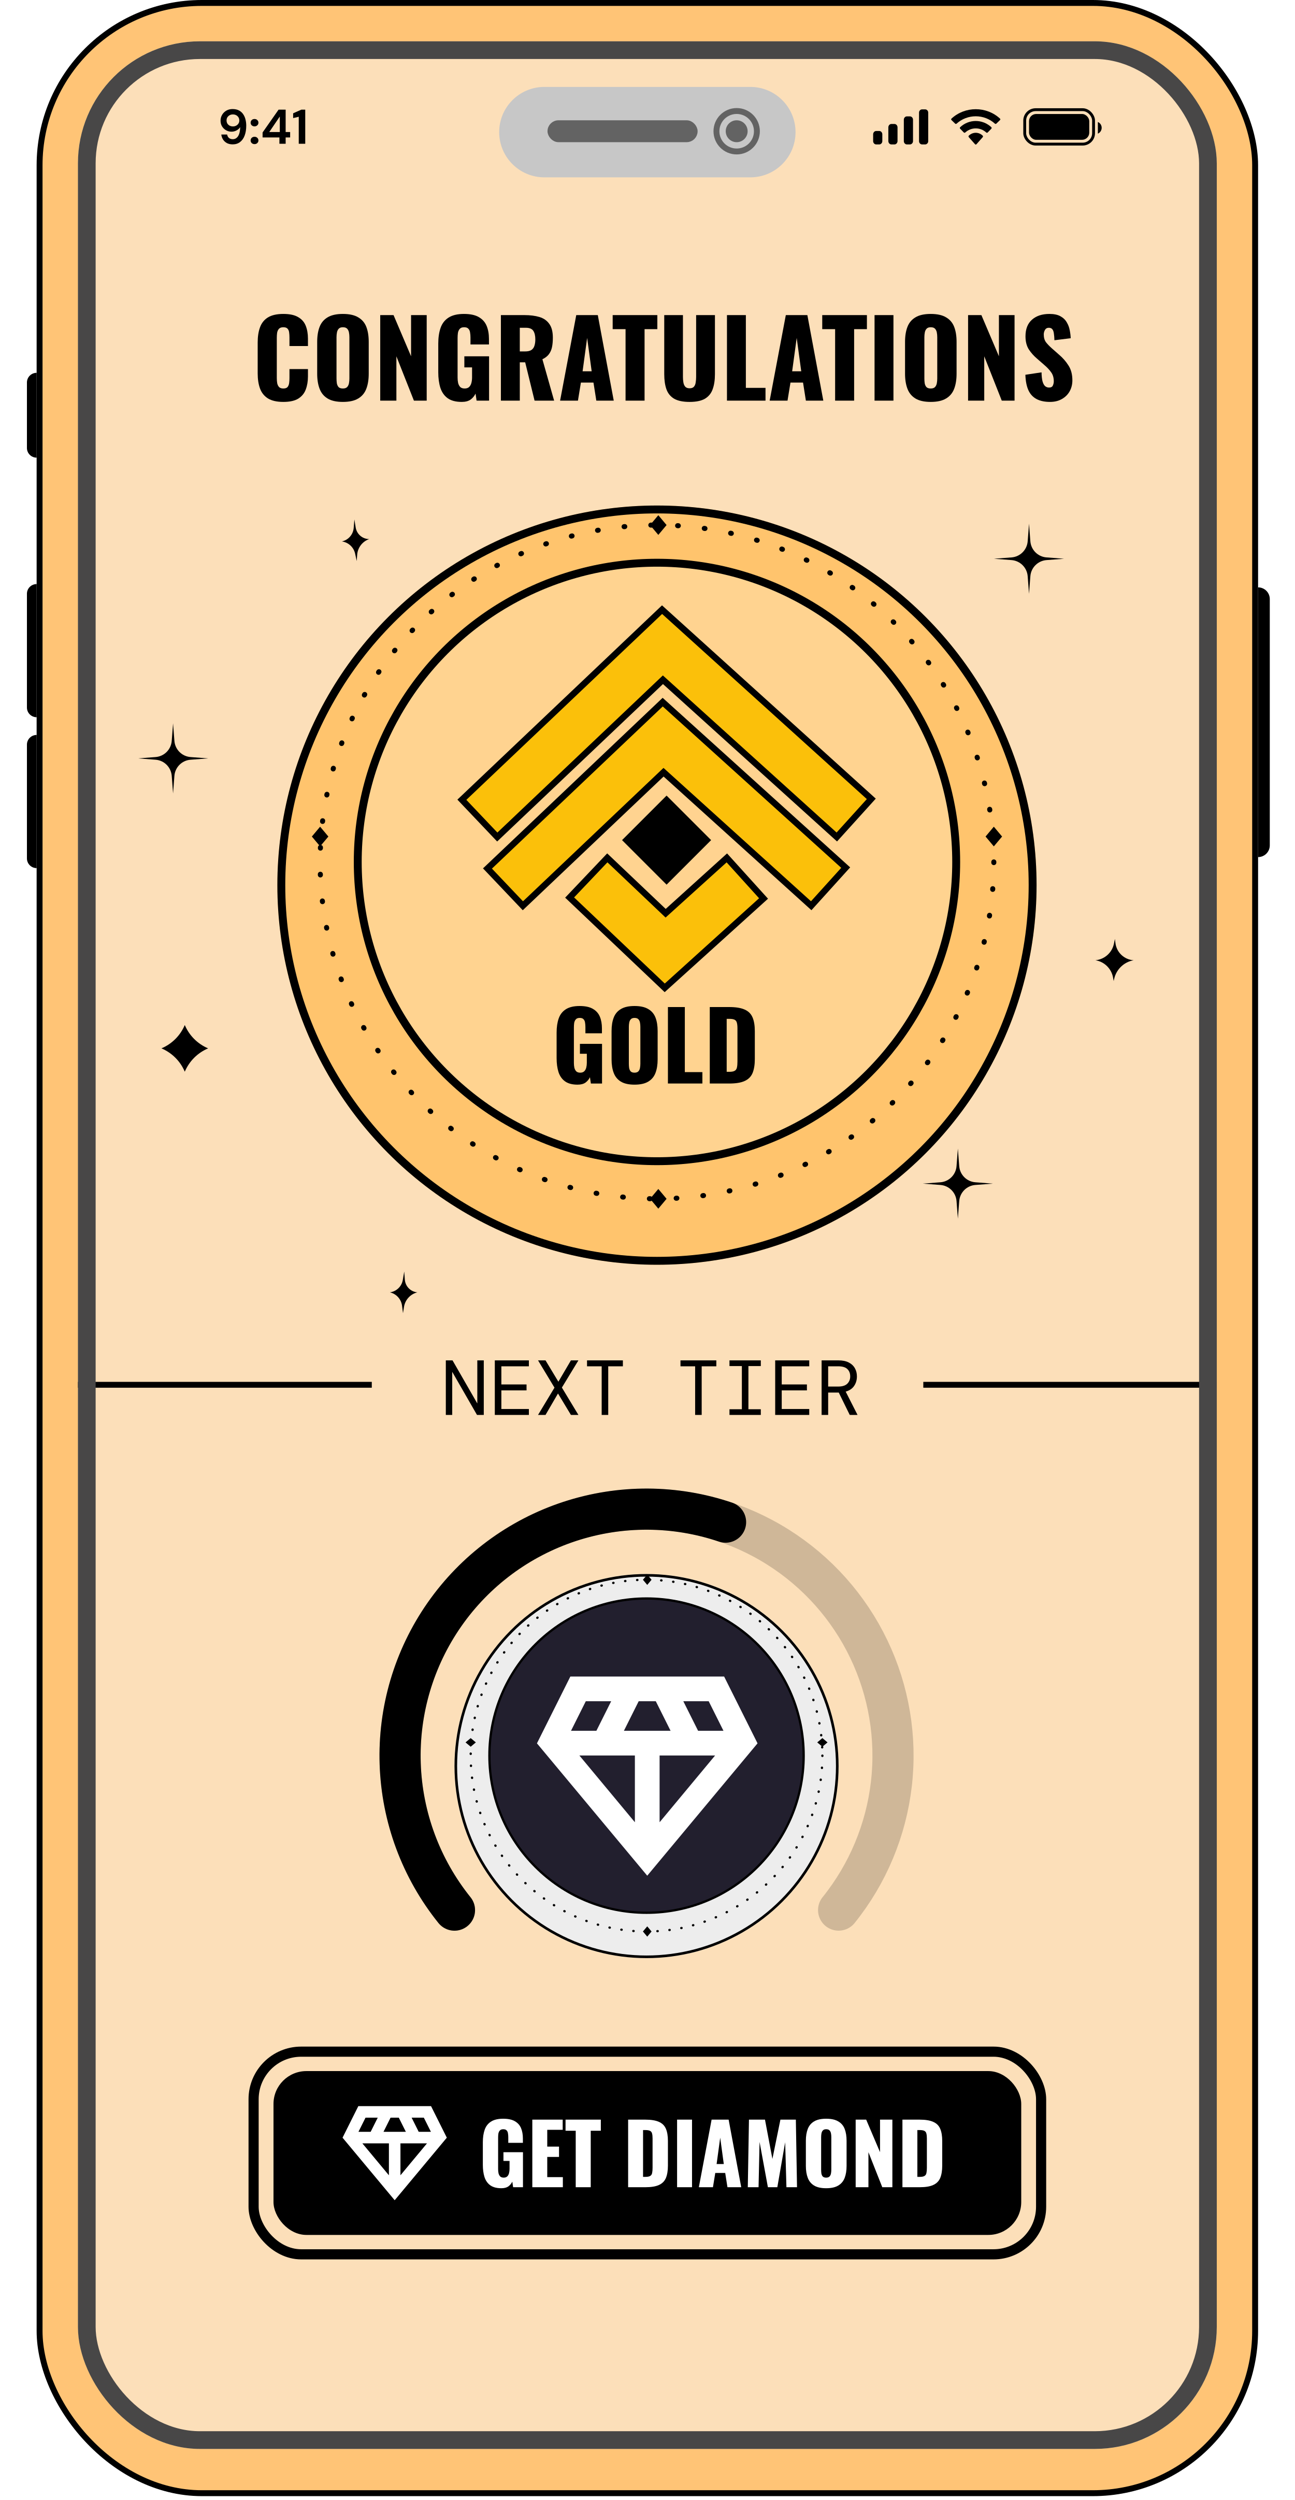 <svg width="230" height="444" viewBox="0 0 230 444" fill="none" xmlns="http://www.w3.org/2000/svg">
<rect x="7.03" y="0.524" width="215.889" height="442.258" rx="28.82" fill="#FFC476" stroke="black" stroke-width="1.048"/>
<g clip-path="url(#clip0_3012_8229)">
<rect x="13.842" y="7.334" width="202.265" height="427.586" rx="21.662" fill="#FCDFB9"/>
<g filter="url(#filter0_d_3012_8229)">
<circle cx="116.682" cy="153.077" r="67.419" fill="#FFC46D"/>
<circle cx="116.682" cy="153.077" r="66.718" stroke="black" stroke-width="1.403"/>
</g>
<circle cx="116.682" cy="153.075" r="59.827" stroke="black" stroke-width="0.897" stroke-linecap="round" stroke-dasharray="0.12 4.64"/>
<path d="M116.922 211.156L118.388 212.906L116.922 214.656L115.455 212.906L116.922 211.156Z" fill="black"/>
<path d="M116.922 91.498L118.388 93.248L116.922 94.997L115.455 93.248L116.922 91.498Z" fill="black"/>
<path d="M176.509 150.316L175.042 148.567L176.509 146.817L177.976 148.567L176.509 150.316Z" fill="black"/>
<path d="M56.855 150.316L55.388 148.567L56.855 146.817L58.322 148.567L56.855 150.316Z" fill="black"/>
<circle cx="116.682" cy="153.082" r="53.144" fill="#FFD390" stroke="black" stroke-width="1.403"/>
<path fill-rule="evenodd" clip-rule="evenodd" d="M117.587 108.273L154.748 141.875L148.623 148.648L117.738 120.721L88.318 148.654L82.031 142.032L117.587 108.273Z" fill="#FBC00A" stroke="black" stroke-width="1.124" stroke-linecap="square"/>
<path fill-rule="evenodd" clip-rule="evenodd" d="M118.059 175.438L135.61 159.568L129.091 152.359L118.221 162.188L107.861 152.352L101.169 159.401L118.059 175.438Z" fill="#FBC00A" stroke="black" stroke-width="1.124" stroke-linecap="square"/>
<path fill-rule="evenodd" clip-rule="evenodd" d="M117.698 124.695L150.2 154.084L144.076 160.857L117.85 137.143L92.866 160.863L86.579 154.241L117.698 124.695Z" fill="#FBC00A" stroke="black" stroke-width="1.124" stroke-linecap="square"/>
<path d="M118.39 141.295L126.299 149.204L118.39 157.113L110.481 149.204L118.39 141.295Z" fill="black"/>
<path d="M126.062 192.43V178.848H129.5C130.685 178.848 131.607 178.999 132.267 179.3C132.926 179.591 133.39 180.055 133.659 180.692C133.927 181.318 134.061 182.134 134.061 183.14V188.07C134.061 189.088 133.927 189.92 133.659 190.569C133.39 191.206 132.926 191.676 132.267 191.977C131.618 192.279 130.707 192.43 129.534 192.43H126.062ZM129.064 190.351H129.534C129.992 190.351 130.322 190.284 130.523 190.15C130.724 190.015 130.847 189.814 130.892 189.546C130.948 189.278 130.976 188.942 130.976 188.54V182.621C130.976 182.218 130.942 181.894 130.875 181.648C130.819 181.402 130.691 181.223 130.489 181.111C130.288 181 129.964 180.944 129.517 180.944H129.064V190.351Z" fill="black"/>
<path d="M118.628 192.43V178.848H121.629V190.401H124.748V192.43H118.628Z" fill="black"/>
<path d="M112.693 192.632C111.676 192.632 110.871 192.453 110.278 192.096C109.686 191.738 109.261 191.224 109.004 190.553C108.747 189.882 108.618 189.083 108.618 188.155V183.108C108.618 182.169 108.747 181.369 109.004 180.71C109.261 180.05 109.686 179.547 110.278 179.201C110.871 178.843 111.676 178.664 112.693 178.664C113.721 178.664 114.532 178.843 115.124 179.201C115.728 179.547 116.158 180.05 116.415 180.71C116.673 181.369 116.801 182.169 116.801 183.108V188.155C116.801 189.083 116.673 189.882 116.415 190.553C116.158 191.224 115.728 191.738 115.124 192.096C114.532 192.453 113.721 192.632 112.693 192.632ZM112.693 190.503C113.006 190.503 113.235 190.424 113.38 190.268C113.526 190.111 113.621 189.91 113.665 189.664C113.71 189.418 113.733 189.167 113.733 188.91V182.37C113.733 182.102 113.71 181.85 113.665 181.615C113.621 181.369 113.526 181.168 113.38 181.012C113.235 180.855 113.006 180.777 112.693 180.777C112.402 180.777 112.184 180.855 112.039 181.012C111.894 181.168 111.799 181.369 111.754 181.615C111.709 181.85 111.687 182.102 111.687 182.37V188.91C111.687 189.167 111.704 189.418 111.737 189.664C111.782 189.91 111.871 190.111 112.005 190.268C112.151 190.424 112.38 190.503 112.693 190.503Z" fill="black"/>
<path d="M102.581 192.632C101.642 192.632 100.899 192.437 100.351 192.045C99.814 191.654 99.428 191.106 99.194 190.402C98.97 189.687 98.858 188.865 98.858 187.937V183.376C98.858 182.415 98.981 181.582 99.227 180.877C99.473 180.173 99.892 179.631 100.485 179.251C101.089 178.86 101.905 178.664 102.933 178.664C103.939 178.664 104.727 178.832 105.297 179.167C105.879 179.502 106.292 179.966 106.538 180.559C106.784 181.151 106.907 181.844 106.907 182.638V183.51H103.973V182.403C103.973 182.113 103.95 181.844 103.906 181.599C103.872 181.353 103.783 181.157 103.637 181.012C103.503 180.855 103.28 180.777 102.967 180.777C102.642 180.777 102.408 180.866 102.262 181.045C102.117 181.213 102.022 181.425 101.977 181.682C101.944 181.939 101.927 182.208 101.927 182.487V188.775C101.927 189.077 101.955 189.362 102.011 189.631C102.078 189.888 102.19 190.1 102.346 190.268C102.514 190.424 102.749 190.503 103.051 190.503C103.364 190.503 103.604 190.419 103.772 190.251C103.939 190.083 104.057 189.865 104.124 189.597C104.191 189.329 104.224 189.044 104.224 188.742V187.149H103V185.388H106.924V192.431H104.945L104.778 191.307C104.599 191.688 104.336 192.006 103.99 192.263C103.643 192.509 103.173 192.632 102.581 192.632Z" fill="black"/>
<path d="M30.737 128.461L30.975 131.583C31.091 133.115 32.309 134.333 33.842 134.45L36.964 134.687L33.842 134.925C32.309 135.042 31.091 136.26 30.975 137.792L30.737 140.914L30.5 137.792C30.383 136.26 29.165 135.042 27.633 134.925L24.511 134.687L27.633 134.45C29.165 134.333 30.383 133.115 30.5 131.583L30.737 128.461Z" fill="black"/>
<path d="M182.76 93.006L182.998 96.128C183.114 97.66 184.332 98.878 185.865 98.995L188.987 99.232L185.865 99.47C184.332 99.587 183.114 100.804 182.998 102.337L182.76 105.459L182.523 102.337C182.406 100.804 181.188 99.587 179.656 99.47L176.534 99.232L179.656 98.995C181.188 98.878 182.406 97.66 182.523 96.128L182.76 93.006Z" fill="black"/>
<path d="M170.125 203.98L170.363 207.103C170.479 208.635 171.697 209.853 173.229 209.969L176.352 210.207L173.229 210.445C171.697 210.561 170.479 211.779 170.363 213.311L170.125 216.434L169.887 213.311C169.771 211.779 168.553 210.561 167.021 210.445L163.898 210.207L167.021 209.969C168.553 209.853 169.771 208.635 169.887 207.103L170.125 203.98Z" fill="black"/>
<path d="M32.819 182.041V182.041C33.608 183.91 35.095 185.397 36.964 186.186V186.186V186.186C35.095 186.976 33.608 188.463 32.819 190.332V190.332V190.332C32.029 188.463 30.542 186.976 28.673 186.186V186.186V186.186C30.542 185.397 32.029 183.91 32.819 182.041V182.041Z" fill="black"/>
<path d="M62.94 92.252L63.175 93.695C63.368 94.874 64.386 95.739 65.58 95.739V95.739V95.739C64.371 96.153 63.527 97.249 63.437 98.524L63.357 99.643L63.075 98.339C62.826 97.188 61.883 96.316 60.717 96.157V96.157V96.157C61.87 95.909 62.725 94.933 62.819 93.757L62.94 92.252Z" fill="black"/>
<path d="M198.016 166.754L198.111 167.506C198.321 169.161 199.678 170.433 201.343 170.536V170.536V170.536C199.62 170.844 198.252 172.159 197.877 173.868L197.797 174.236L197.687 173.621C197.404 172.031 196.147 170.793 194.552 170.536V170.536V170.536C196.181 170.387 197.52 169.189 197.846 167.586L198.016 166.754Z" fill="black"/>
<path d="M71.791 225.816L71.903 227.274C71.994 228.465 72.934 229.414 74.124 229.516V229.516V229.516C72.884 229.825 71.949 230.845 71.75 232.108L71.575 233.216L71.405 231.892C71.256 230.724 70.391 229.774 69.242 229.516V229.516V229.516C70.413 229.368 71.348 228.469 71.542 227.305L71.791 225.816Z" fill="black"/>
<g filter="url(#filter1_d_3012_8229)">
<circle cx="114.829" cy="311.793" r="34.108" fill="#EDEDED"/>
<circle cx="114.829" cy="311.793" r="33.876" stroke="black" stroke-width="0.464"/>
</g>
<circle cx="114.828" cy="311.794" r="31.232" stroke="black" stroke-width="0.404" stroke-linecap="round" stroke-dasharray="0.05 2.09"/>
<path d="M114.954 342.113L115.72 343.027L114.954 343.94L114.188 343.027L114.954 342.113Z" fill="black"/>
<path d="M114.954 279.646L115.72 280.56L114.954 281.473L114.188 280.56L114.954 279.646Z" fill="black"/>
<path d="M146.974 309.445L146.06 310.211L145.147 309.445L146.06 308.68L146.974 309.445Z" fill="black"/>
<path d="M84.511 309.445L83.597 310.211L82.684 309.445L83.597 308.68L84.511 309.445Z" fill="black"/>
<circle cx="114.828" cy="311.793" r="27.907" fill="#221F2E" stroke="black" stroke-width="0.404"/>
<path d="M114.954 332.701L95.684 309.576L101.465 298.014H128.443L134.225 309.576L114.954 332.701ZM110.377 307.649H119.531L116.64 301.868H113.268L110.377 307.649ZM113.027 324.366V311.503H102.332L113.027 324.366ZM116.881 324.366L127.576 311.503H116.881V324.366ZM123.818 307.649H128.925L126.035 301.868H120.928L123.818 307.649ZM100.983 307.649H106.09L108.98 301.868H103.874L100.983 307.649Z" fill="white" stroke="white" stroke-width="0.535"/>
<path d="M148.942 339.226C154.116 332.793 157.364 325.027 158.314 316.827C159.263 308.626 157.874 300.324 154.307 292.879C150.74 285.434 145.14 279.149 138.154 274.75C131.168 270.351 123.081 268.017 114.825 268.018C106.57 268.018 98.483 270.353 91.498 274.753C84.512 279.153 78.913 285.438 75.347 292.884C71.781 300.33 70.393 308.632 71.344 316.832C72.294 325.033 75.544 332.798 80.718 339.231" stroke="black" stroke-opacity="0.18" stroke-width="7.305" stroke-linecap="round" stroke-linejoin="round"/>
<path d="M128.866 270.329C119.892 267.291 110.175 267.246 101.174 270.202C92.172 273.157 84.373 278.953 78.946 286.718C73.519 294.484 70.758 303.801 71.078 313.27C71.397 322.739 74.78 331.848 80.718 339.231" stroke="black" stroke-width="7.305" stroke-linecap="round" stroke-linejoin="round"/>
<path d="M145.923 251.287V241.598H148.899C149.646 241.598 150.26 241.722 150.74 241.971C151.229 242.221 151.593 242.562 151.833 242.996C152.073 243.42 152.193 243.905 152.193 244.449C152.193 245.086 152.027 245.649 151.695 246.138C151.372 246.617 150.873 246.954 150.2 247.148L152.304 251.287H150.92L148.968 247.314H148.899H147.086V251.287H145.923ZM147.086 246.248H148.857C149.595 246.248 150.135 246.082 150.477 245.75C150.827 245.409 151.003 244.975 151.003 244.449C151.003 243.895 150.832 243.457 150.49 243.134C150.158 242.811 149.609 242.65 148.843 242.65H147.086V246.248Z" fill="black"/>
<path d="M137.679 251.287V241.598H143.727V242.65H138.841V245.875H143.312V246.927H138.841V250.235H143.727V251.287H137.679Z" fill="black"/>
<path d="M129.559 251.287V250.276H131.76V242.608H129.559V241.598H135.123V242.608H132.923V250.276H135.123V251.287H129.559Z" fill="black"/>
<path d="M123.461 251.287V242.65H120.858V241.598H127.225V242.65H124.623V251.287H123.461Z" fill="black"/>
<path d="M106.862 251.287V242.65H104.26V241.598H110.627V242.65H108.025V251.287H106.862Z" fill="black"/>
<path d="M95.559 251.287L98.48 246.442L95.559 241.598H96.888L99.172 245.39L101.4 241.598H102.729L99.794 246.428L102.729 251.287H101.4L99.103 247.48L96.888 251.287H95.559Z" fill="black"/>
<path d="M87.882 251.287V241.598H93.931V242.65H89.045V245.875H93.516V246.927H89.045V250.235H93.931V251.287H87.882Z" fill="black"/>
<path d="M79.182 251.287V241.598H80.372L84.773 249.252V241.598H85.922V251.287H84.718L80.317 243.632V251.287H79.182Z" fill="black"/>
<line x1="1.788" y1="245.933" x2="66.031" y2="245.933" stroke="black" stroke-width="1.044"/>
<line x1="163.985" y1="245.933" x2="228.227" y2="245.933" stroke="black" stroke-width="1.044"/>
<path d="M186.485 71.378C185.534 71.378 184.74 71.209 184.102 70.872C183.465 70.534 182.983 70.015 182.658 69.315C182.333 68.602 182.152 67.683 182.114 66.558L184.984 66.126C184.997 66.776 185.053 67.302 185.153 67.702C185.265 68.102 185.415 68.39 185.603 68.565C185.803 68.74 186.041 68.827 186.316 68.827C186.666 68.827 186.891 68.709 186.991 68.471C187.104 68.233 187.16 67.983 187.16 67.721C187.16 67.095 187.01 66.57 186.71 66.145C186.41 65.707 186.003 65.27 185.49 64.832L184.177 63.688C183.602 63.2 183.115 62.65 182.714 62.037C182.327 61.412 182.133 60.643 182.133 59.73C182.133 58.442 182.514 57.461 183.277 56.785C184.04 56.098 185.078 55.754 186.391 55.754C187.204 55.754 187.854 55.892 188.341 56.167C188.842 56.442 189.217 56.804 189.467 57.254C189.729 57.692 189.905 58.161 189.992 58.661C190.092 59.149 190.148 59.618 190.161 60.068L187.272 60.424C187.26 59.974 187.229 59.587 187.179 59.261C187.141 58.924 187.053 58.667 186.916 58.492C186.778 58.305 186.566 58.211 186.278 58.211C185.966 58.211 185.734 58.342 185.584 58.605C185.447 58.867 185.378 59.13 185.378 59.393C185.378 59.955 185.509 60.418 185.772 60.781C186.047 61.131 186.403 61.5 186.841 61.887L188.098 62.994C188.76 63.557 189.317 64.194 189.767 64.907C190.23 65.62 190.461 66.501 190.461 67.552C190.461 68.265 190.298 68.915 189.973 69.502C189.648 70.078 189.185 70.534 188.585 70.872C187.998 71.209 187.297 71.378 186.485 71.378Z" fill="black"/>
<path d="M171.938 71.154V55.961H174.301L177.415 63.276V55.961H180.191V71.154H177.921L174.808 63.276V71.154H171.938Z" fill="black"/>
<path d="M165.299 71.378C164.161 71.378 163.261 71.178 162.598 70.778C161.935 70.378 161.46 69.803 161.173 69.052C160.885 68.302 160.741 67.408 160.741 66.37V60.724C160.741 59.674 160.885 58.78 161.173 58.042C161.46 57.304 161.935 56.742 162.598 56.354C163.261 55.954 164.161 55.754 165.299 55.754C166.449 55.754 167.356 55.954 168.019 56.354C168.694 56.742 169.175 57.304 169.463 58.042C169.751 58.78 169.894 59.674 169.894 60.724V66.37C169.894 67.408 169.751 68.302 169.463 69.052C169.175 69.803 168.694 70.378 168.019 70.778C167.356 71.178 166.449 71.378 165.299 71.378ZM165.299 68.996C165.649 68.996 165.906 68.909 166.068 68.734C166.231 68.558 166.337 68.333 166.387 68.058C166.437 67.783 166.462 67.502 166.462 67.214V59.899C166.462 59.599 166.437 59.318 166.387 59.055C166.337 58.78 166.231 58.555 166.068 58.38C165.906 58.205 165.649 58.117 165.299 58.117C164.974 58.117 164.73 58.205 164.568 58.38C164.405 58.555 164.299 58.78 164.249 59.055C164.199 59.318 164.174 59.599 164.174 59.899V67.214C164.174 67.502 164.192 67.783 164.23 68.058C164.28 68.333 164.38 68.558 164.53 68.734C164.693 68.909 164.949 68.996 165.299 68.996Z" fill="black"/>
<path d="M155.325 71.154V55.961H158.682V71.154H155.325Z" fill="black"/>
<path d="M148.323 71.154V58.456H146.035V55.961H153.969V58.456H151.699V71.154H148.323Z" fill="black"/>
<path d="M136.697 71.154L139.567 55.961H143.393L146.226 71.154H143.131L142.624 67.946H140.392L139.867 71.154H136.697ZM140.692 65.939H142.305L141.499 60.012L140.692 65.939Z" fill="black"/>
<path d="M129.113 71.154V55.961H132.47V68.884H135.959V71.154H129.113Z" fill="black"/>
<path d="M122.475 71.379C121.312 71.379 120.399 71.191 119.737 70.816C119.087 70.428 118.63 69.872 118.368 69.147C118.105 68.409 117.974 67.509 117.974 66.446V55.961H121.294V66.952C121.294 67.265 121.319 67.578 121.369 67.89C121.419 68.203 121.525 68.459 121.687 68.659C121.863 68.859 122.125 68.959 122.475 68.959C122.838 68.959 123.1 68.859 123.263 68.659C123.426 68.459 123.526 68.203 123.563 67.89C123.613 67.578 123.638 67.265 123.638 66.952V55.961H126.977V66.446C126.977 67.509 126.839 68.409 126.564 69.147C126.302 69.872 125.845 70.428 125.195 70.816C124.545 71.191 123.638 71.379 122.475 71.379Z" fill="black"/>
<path d="M111.103 71.154V58.456H108.814V55.961H116.748V58.456H114.479V71.154H111.103Z" fill="black"/>
<path d="M99.477 71.154L102.347 55.961H106.173L109.005 71.154H105.911L105.404 67.946H103.172L102.647 71.154H99.477ZM103.472 65.939H105.085L104.279 60.012L103.472 65.939Z" fill="black"/>
<path d="M88.962 71.154V55.961H93.145C94.17 55.961 95.058 56.074 95.808 56.299C96.558 56.524 97.14 56.93 97.552 57.518C97.978 58.093 98.19 58.912 98.19 59.975C98.19 60.6 98.14 61.157 98.04 61.644C97.94 62.132 97.752 62.557 97.477 62.92C97.215 63.27 96.833 63.564 96.333 63.801L98.415 71.154H94.945L93.276 64.345H92.319V71.154H88.962ZM92.319 62.413H93.257C93.732 62.413 94.101 62.332 94.364 62.169C94.626 61.994 94.808 61.751 94.908 61.438C95.02 61.113 95.077 60.725 95.077 60.275C95.077 59.625 94.958 59.118 94.72 58.756C94.483 58.393 94.045 58.212 93.407 58.212H92.319V62.413Z" fill="black"/>
<path d="M82.003 71.378C80.953 71.378 80.121 71.159 79.508 70.722C78.908 70.284 78.477 69.671 78.214 68.883C77.964 68.083 77.839 67.164 77.839 66.126V61.025C77.839 59.949 77.976 59.018 78.251 58.23C78.527 57.442 78.996 56.836 79.658 56.41C80.334 55.973 81.246 55.754 82.397 55.754C83.522 55.754 84.404 55.941 85.041 56.317C85.692 56.692 86.154 57.211 86.429 57.873C86.704 58.536 86.842 59.311 86.842 60.199V61.175H83.56V59.937C83.56 59.611 83.535 59.311 83.485 59.036C83.447 58.761 83.347 58.542 83.184 58.38C83.034 58.205 82.784 58.117 82.434 58.117C82.072 58.117 81.809 58.217 81.647 58.417C81.484 58.605 81.378 58.843 81.328 59.13C81.29 59.418 81.271 59.718 81.271 60.03V67.064C81.271 67.402 81.303 67.721 81.365 68.021C81.44 68.308 81.565 68.546 81.74 68.734C81.928 68.909 82.19 68.996 82.528 68.996C82.878 68.996 83.147 68.902 83.335 68.715C83.522 68.527 83.653 68.283 83.728 67.983C83.803 67.683 83.841 67.364 83.841 67.027V65.245H82.472V63.275H86.861V71.153H84.647L84.46 69.896C84.26 70.322 83.966 70.678 83.578 70.966C83.191 71.241 82.666 71.378 82.003 71.378Z" fill="black"/>
<path d="M67.531 71.154V55.961H69.895L73.008 63.276V55.961H75.784V71.154H73.515L70.401 63.276V71.154H67.531Z" fill="black"/>
<path d="M60.892 71.378C59.754 71.378 58.854 71.178 58.191 70.778C57.529 70.378 57.053 69.803 56.766 69.052C56.478 68.302 56.334 67.408 56.334 66.37V60.724C56.334 59.674 56.478 58.78 56.766 58.042C57.053 57.304 57.529 56.742 58.191 56.354C58.854 55.954 59.754 55.754 60.892 55.754C62.043 55.754 62.949 55.954 63.612 56.354C64.287 56.742 64.769 57.304 65.056 58.042C65.344 58.78 65.488 59.674 65.488 60.724V66.37C65.488 67.408 65.344 68.302 65.056 69.052C64.769 69.803 64.287 70.378 63.612 70.778C62.949 71.178 62.043 71.378 60.892 71.378ZM60.892 68.996C61.242 68.996 61.499 68.909 61.661 68.734C61.824 68.558 61.93 68.333 61.98 68.058C62.03 67.783 62.055 67.502 62.055 67.214V59.899C62.055 59.599 62.03 59.318 61.98 59.055C61.93 58.78 61.824 58.555 61.661 58.38C61.499 58.205 61.242 58.117 60.892 58.117C60.567 58.117 60.323 58.205 60.161 58.38C59.998 58.555 59.892 58.78 59.842 59.055C59.792 59.318 59.767 59.599 59.767 59.899V67.214C59.767 67.502 59.786 67.783 59.823 68.058C59.873 68.333 59.973 68.558 60.123 68.734C60.286 68.909 60.542 68.996 60.892 68.996Z" fill="black"/>
<path d="M50.324 71.378C49.173 71.378 48.26 71.172 47.585 70.759C46.922 70.334 46.453 69.746 46.178 68.996C45.903 68.233 45.766 67.339 45.766 66.314V60.837C45.766 59.787 45.903 58.886 46.178 58.136C46.453 57.373 46.922 56.785 47.585 56.373C48.26 55.96 49.173 55.754 50.324 55.754C51.449 55.754 52.324 55.941 52.949 56.317C53.587 56.679 54.037 57.192 54.3 57.855C54.562 58.517 54.694 59.28 54.694 60.143V61.456H51.411V59.937C51.411 59.636 51.393 59.349 51.355 59.074C51.33 58.799 51.243 58.574 51.093 58.399C50.942 58.211 50.686 58.117 50.324 58.117C49.973 58.117 49.711 58.211 49.536 58.399C49.373 58.586 49.267 58.824 49.217 59.111C49.179 59.386 49.161 59.68 49.161 59.993V67.139C49.161 67.477 49.186 67.789 49.236 68.077C49.298 68.352 49.411 68.577 49.573 68.752C49.748 68.915 49.998 68.996 50.324 68.996C50.674 68.996 50.924 68.909 51.074 68.734C51.224 68.546 51.318 68.308 51.355 68.021C51.393 67.733 51.411 67.439 51.411 67.139V65.545H54.694V66.858C54.694 67.721 54.562 68.496 54.3 69.184C54.05 69.859 53.606 70.397 52.968 70.797C52.343 71.184 51.461 71.378 50.324 71.378Z" fill="black"/>
<rect x="48.574" y="367.818" width="132.803" height="29.098" rx="5.841" fill="black"/>
<rect x="45.041" y="364.369" width="139.866" height="35.992" rx="8.446" stroke="black" stroke-width="1.8"/>
<path d="M70.098 390.581L60.972 379.63L63.71 374.154H76.486L79.224 379.63L70.098 390.581ZM67.93 378.717H72.265L70.896 375.979H69.299L67.93 378.717ZM69.185 386.634V380.542H64.121L69.185 386.634ZM71.01 386.634L76.075 380.542H71.01V386.634ZM74.296 378.717H76.714L75.345 375.979H72.927L74.296 378.717ZM63.482 378.717H65.9L67.269 375.979H64.851L63.482 378.717Z" fill="white" stroke="white" stroke-width="0.224"/>
<path d="M160.277 388.443V376.441H163.315C164.362 376.441 165.177 376.575 165.759 376.841C166.342 377.098 166.752 377.508 166.989 378.071C167.226 378.624 167.345 379.345 167.345 380.234V384.591C167.345 385.489 167.226 386.225 166.989 386.798C166.752 387.361 166.342 387.776 165.759 388.043C165.187 388.31 164.382 388.443 163.344 388.443H160.277ZM162.93 386.606H163.344C163.749 386.606 164.041 386.546 164.219 386.428C164.396 386.309 164.505 386.131 164.545 385.894C164.594 385.657 164.619 385.361 164.619 385.005V379.775C164.619 379.42 164.589 379.133 164.53 378.916C164.48 378.698 164.367 378.54 164.189 378.442C164.011 378.343 163.725 378.293 163.33 378.293H162.93V386.606Z" fill="white"/>
<path d="M151.972 388.443V376.441H153.839L156.299 382.22V376.441H158.491V388.443H156.699L154.239 382.22V388.443H151.972Z" fill="white"/>
<path d="M146.728 388.622C145.829 388.622 145.118 388.464 144.594 388.147C144.071 387.831 143.695 387.377 143.468 386.784C143.241 386.192 143.127 385.485 143.127 384.666V380.206C143.127 379.376 143.241 378.67 143.468 378.087C143.695 377.504 144.071 377.06 144.594 376.753C145.118 376.437 145.829 376.279 146.728 376.279C147.637 376.279 148.353 376.437 148.876 376.753C149.41 377.06 149.79 377.504 150.017 378.087C150.244 378.67 150.358 379.376 150.358 380.206V384.666C150.358 385.485 150.244 386.192 150.017 386.784C149.79 387.377 149.41 387.831 148.876 388.147C148.353 388.464 147.637 388.622 146.728 388.622ZM146.728 386.74C147.004 386.74 147.207 386.671 147.335 386.532C147.464 386.394 147.548 386.216 147.587 385.999C147.627 385.782 147.647 385.559 147.647 385.332V379.554C147.647 379.317 147.627 379.094 147.587 378.887C147.548 378.67 147.464 378.492 147.335 378.354C147.207 378.215 147.004 378.146 146.728 378.146C146.471 378.146 146.278 378.215 146.15 378.354C146.022 378.492 145.938 378.67 145.898 378.887C145.859 379.094 145.839 379.317 145.839 379.554V385.332C145.839 385.559 145.854 385.782 145.883 385.999C145.923 386.216 146.002 386.394 146.12 386.532C146.249 386.671 146.451 386.74 146.728 386.74Z" fill="white"/>
<path d="M132.813 388.443L133.021 376.441H135.866L137.184 383.42L138.607 376.441H141.348L141.555 388.443H139.674L139.451 380.457L138.059 388.443H136.384L134.903 380.397L134.725 388.443H132.813Z" fill="white"/>
<path d="M124.119 388.443L126.386 376.441H129.409L131.646 388.443H129.201L128.801 385.909H127.038L126.623 388.443H124.119ZM127.275 384.324H128.549L127.912 379.642L127.275 384.324Z" fill="white"/>
<path d="M120.255 388.443V376.441H122.908V388.443H120.255Z" fill="white"/>
<path d="M111.559 388.443V376.441H114.596C115.644 376.441 116.458 376.575 117.041 376.841C117.624 377.098 118.034 377.508 118.271 378.071C118.508 378.624 118.627 379.345 118.627 380.234V384.591C118.627 385.489 118.508 386.225 118.271 386.798C118.034 387.361 117.624 387.776 117.041 388.043C116.468 388.31 115.663 388.443 114.626 388.443H111.559ZM114.211 386.606H114.626C115.031 386.606 115.323 386.546 115.5 386.428C115.678 386.309 115.787 386.131 115.826 385.894C115.876 385.657 115.9 385.361 115.9 385.005V379.775C115.9 379.42 115.871 379.133 115.811 378.916C115.762 378.698 115.648 378.54 115.471 378.442C115.293 378.343 115.006 378.293 114.611 378.293H114.211V386.606Z" fill="white"/>
<path d="M102.251 388.443V378.412H100.444V376.441H106.711V378.412H104.918V388.443H102.251Z" fill="white"/>
<path d="M94.543 388.443V376.441H99.936V378.249H97.195V381.227H99.284V383.064H97.195V386.65H99.966V388.443H94.543Z" fill="white"/>
<path d="M89.046 388.622C88.216 388.622 87.559 388.449 87.075 388.103C86.601 387.757 86.26 387.273 86.053 386.651C85.855 386.019 85.756 385.293 85.756 384.473V380.443C85.756 379.593 85.865 378.857 86.082 378.235C86.3 377.613 86.67 377.134 87.194 376.798C87.727 376.452 88.448 376.279 89.357 376.279C90.246 376.279 90.942 376.427 91.446 376.724C91.96 377.02 92.325 377.43 92.542 377.954C92.76 378.477 92.868 379.09 92.868 379.791V380.561H90.275V379.583C90.275 379.327 90.256 379.09 90.216 378.872C90.186 378.655 90.108 378.482 89.979 378.354C89.861 378.215 89.663 378.146 89.386 378.146C89.1 378.146 88.892 378.225 88.764 378.383C88.636 378.531 88.552 378.719 88.512 378.946C88.483 379.173 88.468 379.411 88.468 379.657V385.214C88.468 385.48 88.493 385.732 88.542 385.969C88.601 386.197 88.7 386.384 88.838 386.532C88.986 386.671 89.194 386.74 89.46 386.74C89.737 386.74 89.95 386.666 90.098 386.518C90.246 386.369 90.35 386.177 90.409 385.94C90.468 385.703 90.498 385.451 90.498 385.184V383.777H89.416V382.221H92.883V388.444H91.135L90.987 387.451C90.829 387.787 90.596 388.068 90.29 388.296C89.984 388.513 89.569 388.622 89.046 388.622Z" fill="white"/>
<path d="M41.336 25.639C40.915 25.639 40.56 25.558 40.271 25.397C39.982 25.229 39.757 25.013 39.595 24.747C39.434 24.481 39.339 24.196 39.31 23.89H40.34C40.386 24.155 40.496 24.36 40.669 24.505C40.848 24.649 41.074 24.721 41.345 24.721C41.732 24.721 42.044 24.545 42.28 24.193C42.517 23.835 42.644 23.292 42.661 22.564C42.523 22.801 42.312 22.997 42.029 23.153C41.752 23.309 41.446 23.387 41.111 23.387C40.776 23.387 40.462 23.306 40.167 23.145C39.873 22.983 39.633 22.755 39.448 22.46C39.263 22.166 39.171 21.82 39.171 21.421C39.171 21.057 39.261 20.72 39.44 20.408C39.618 20.096 39.867 19.845 40.184 19.654C40.502 19.464 40.874 19.369 41.302 19.369C41.758 19.369 42.142 19.452 42.453 19.62C42.765 19.787 43.014 20.012 43.198 20.295C43.389 20.578 43.525 20.893 43.605 21.239C43.692 21.586 43.735 21.941 43.735 22.305C43.735 22.98 43.64 23.569 43.45 24.072C43.265 24.568 42.99 24.955 42.627 25.232C42.269 25.503 41.839 25.639 41.336 25.639ZM41.371 22.452C41.584 22.452 41.778 22.406 41.951 22.313C42.124 22.215 42.26 22.088 42.358 21.932C42.456 21.77 42.505 21.591 42.505 21.395C42.505 21.083 42.396 20.826 42.176 20.624C41.963 20.422 41.691 20.321 41.362 20.321C41.039 20.321 40.77 20.422 40.557 20.624C40.343 20.821 40.236 21.072 40.236 21.378C40.236 21.701 40.343 21.961 40.557 22.157C40.77 22.354 41.042 22.452 41.371 22.452ZM45.206 25.596C45.004 25.596 44.836 25.532 44.703 25.405C44.577 25.278 44.513 25.125 44.513 24.946C44.513 24.761 44.577 24.605 44.703 24.479C44.836 24.352 45.004 24.288 45.206 24.288C45.408 24.288 45.572 24.352 45.7 24.479C45.832 24.605 45.899 24.761 45.899 24.946C45.899 25.125 45.832 25.278 45.7 25.405C45.572 25.532 45.408 25.596 45.206 25.596ZM45.206 22.443C45.004 22.443 44.836 22.38 44.703 22.253C44.577 22.126 44.513 21.973 44.513 21.794C44.513 21.609 44.577 21.453 44.703 21.326C44.836 21.199 45.004 21.135 45.206 21.135C45.408 21.135 45.572 21.199 45.7 21.326C45.832 21.453 45.899 21.609 45.899 21.794C45.899 21.973 45.832 22.126 45.7 22.253C45.572 22.38 45.408 22.443 45.206 22.443ZM49.625 25.535V24.409H46.637V23.526L49.477 19.473H50.733V23.448H51.53V24.409H50.733V25.535H49.625ZM47.823 23.448H49.694V20.694L47.823 23.448ZM53.06 25.535V20.737L52.064 20.971V20.122L53.527 19.473H54.212V25.535H53.06Z" fill="black"/>
<path fill-rule="evenodd" clip-rule="evenodd" d="M164.857 20.006C164.857 19.683 164.613 19.422 164.313 19.422H163.77C163.47 19.422 163.226 19.683 163.226 20.006V25.067C163.226 25.389 163.47 25.651 163.77 25.651H164.313C164.613 25.651 164.857 25.389 164.857 25.067V20.006ZM161.069 20.668H161.612C161.913 20.668 162.156 20.935 162.156 21.266V25.053C162.156 25.383 161.913 25.651 161.612 25.651H161.069C160.769 25.651 160.526 25.383 160.526 25.053V21.266C160.526 20.935 160.769 20.668 161.069 20.668ZM158.862 22.017H158.319C158.019 22.017 157.775 22.288 157.775 22.623V25.045C157.775 25.38 158.019 25.651 158.319 25.651H158.862C159.162 25.651 159.406 25.38 159.406 25.045V22.623C159.406 22.288 159.162 22.017 158.862 22.017ZM156.162 23.263H155.618C155.318 23.263 155.075 23.53 155.075 23.86V25.054C155.075 25.384 155.318 25.651 155.618 25.651H156.162C156.462 25.651 156.705 25.384 156.705 25.054V23.86C156.705 23.53 156.462 23.263 156.162 23.263Z" fill="black"/>
<path fill-rule="evenodd" clip-rule="evenodd" d="M173.299 20.651C174.566 20.651 175.785 21.121 176.703 21.963C176.772 22.028 176.883 22.027 176.951 21.961L177.612 21.318C177.646 21.284 177.666 21.239 177.665 21.192C177.665 21.144 177.645 21.099 177.61 21.066C175.2 18.837 171.397 18.837 168.987 21.066C168.952 21.099 168.932 21.144 168.932 21.192C168.932 21.239 168.951 21.284 168.985 21.318L169.647 21.961C169.715 22.028 169.825 22.028 169.894 21.963C170.813 21.121 172.032 20.651 173.299 20.651ZM173.297 22.801C173.989 22.801 174.656 23.062 175.168 23.533C175.237 23.599 175.347 23.598 175.414 23.529L176.07 22.857C176.105 22.822 176.124 22.774 176.123 22.724C176.123 22.675 176.103 22.627 176.067 22.593C174.507 21.12 172.089 21.12 170.528 22.593C170.493 22.627 170.473 22.675 170.472 22.724C170.472 22.774 170.491 22.822 170.526 22.857L171.181 23.529C171.249 23.598 171.358 23.599 171.428 23.533C171.94 23.062 172.606 22.801 173.297 22.801ZM174.583 24.224C174.584 24.278 174.565 24.33 174.531 24.367L173.422 25.618C173.39 25.655 173.345 25.675 173.299 25.675C173.253 25.675 173.209 25.655 173.176 25.618L172.067 24.367C172.033 24.33 172.014 24.278 172.015 24.224C172.016 24.171 172.037 24.12 172.072 24.084C172.781 23.414 173.818 23.414 174.526 24.084C174.562 24.12 174.582 24.171 174.583 24.224Z" fill="black"/>
<rect x="181.996" y="19.479" width="12.227" height="6.114" rx="1.936" stroke="black" stroke-width="0.509"/>
<path d="M194.987 21.66V23.736C195.397 23.561 195.664 23.151 195.664 22.698C195.664 22.245 195.397 21.836 194.987 21.66" fill="black"/>
<rect x="182.76" y="20.244" width="10.699" height="4.585" rx="1.274" fill="black"/>
</g>
<rect x="15.414" y="8.906" width="199.121" height="424.442" rx="20.09" stroke="#484747" stroke-width="3.144"/>
<g style="mix-blend-mode:multiply">
<path d="M88.658 23.466C88.658 19.031 92.253 15.435 96.689 15.435H133.26C137.696 15.435 141.291 19.031 141.291 23.466V23.466C141.291 27.902 137.696 31.497 133.26 31.497H96.689C92.253 31.497 88.658 27.902 88.658 23.466V23.466Z" fill="#C7C7C7"/>
</g>
<g opacity="0.5">
<rect x="97.766" y="21.887" width="25.61" height="2.838" rx="1.419" fill="black" stroke="black" stroke-width="1.048"/>
<circle cx="130.838" cy="23.308" r="3.593" stroke="black" stroke-width="1.048"/>
<circle cx="130.838" cy="23.307" r="1.944" fill="black"/>
</g>
<path d="M223.443 104.314V104.314C224.591 104.314 225.521 105.245 225.521 106.393V150.137C225.521 151.285 224.591 152.216 223.443 152.216V152.216V104.314Z" fill="black"/>
<path d="M6.506 66.211V66.211C5.555 66.211 4.783 66.982 4.783 67.934V79.557C4.783 80.509 5.555 81.28 6.506 81.28V81.28V66.211Z" fill="black"/>
<path d="M6.506 103.729V103.729C5.555 103.729 4.783 104.5 4.783 105.452V125.655C4.783 126.607 5.555 127.378 6.506 127.378V127.378V103.729Z" fill="black"/>
<path d="M6.506 130.525V130.525C5.555 130.525 4.783 131.297 4.783 132.248V152.452C4.783 153.404 5.555 154.175 6.506 154.175V154.175V130.525Z" fill="black"/>
<defs>
<filter id="filter0_d_3012_8229" x="49.263" y="85.658" width="134.838" height="138.959" filterUnits="userSpaceOnUse" color-interpolation-filters="sRGB">
<feFlood flood-opacity="0" result="BackgroundImageFix"/>
<feColorMatrix in="SourceAlpha" type="matrix" values="0 0 0 0 0 0 0 0 0 0 0 0 0 0 0 0 0 0 127 0" result="hardAlpha"/>
<feOffset dy="4.121"/>
<feComposite in2="hardAlpha" operator="out"/>
<feColorMatrix type="matrix" values="0 0 0 0 0 0 0 0 0 0 0 0 0 0 0 0 0 0 1 0"/>
<feBlend mode="normal" in2="BackgroundImageFix" result="effect1_dropShadow_3012_8229"/>
<feBlend mode="normal" in="SourceGraphic" in2="effect1_dropShadow_3012_8229" result="shape"/>
</filter>
<filter id="filter1_d_3012_8229" x="80.721" y="277.686" width="68.215" height="70.07" filterUnits="userSpaceOnUse" color-interpolation-filters="sRGB">
<feFlood flood-opacity="0" result="BackgroundImageFix"/>
<feColorMatrix in="SourceAlpha" type="matrix" values="0 0 0 0 0 0 0 0 0 0 0 0 0 0 0 0 0 0 127 0" result="hardAlpha"/>
<feOffset dy="1.855"/>
<feComposite in2="hardAlpha" operator="out"/>
<feColorMatrix type="matrix" values="0 0 0 0 0 0 0 0 0 0 0 0 0 0 0 0 0 0 1 0"/>
<feBlend mode="normal" in2="BackgroundImageFix" result="effect1_dropShadow_3012_8229"/>
<feBlend mode="normal" in="SourceGraphic" in2="effect1_dropShadow_3012_8229" result="shape"/>
</filter>
<clipPath id="clip0_3012_8229">
<rect x="13.842" y="7.334" width="202.265" height="427.586" rx="21.662" fill="white"/>
</clipPath>
</defs>
</svg>
